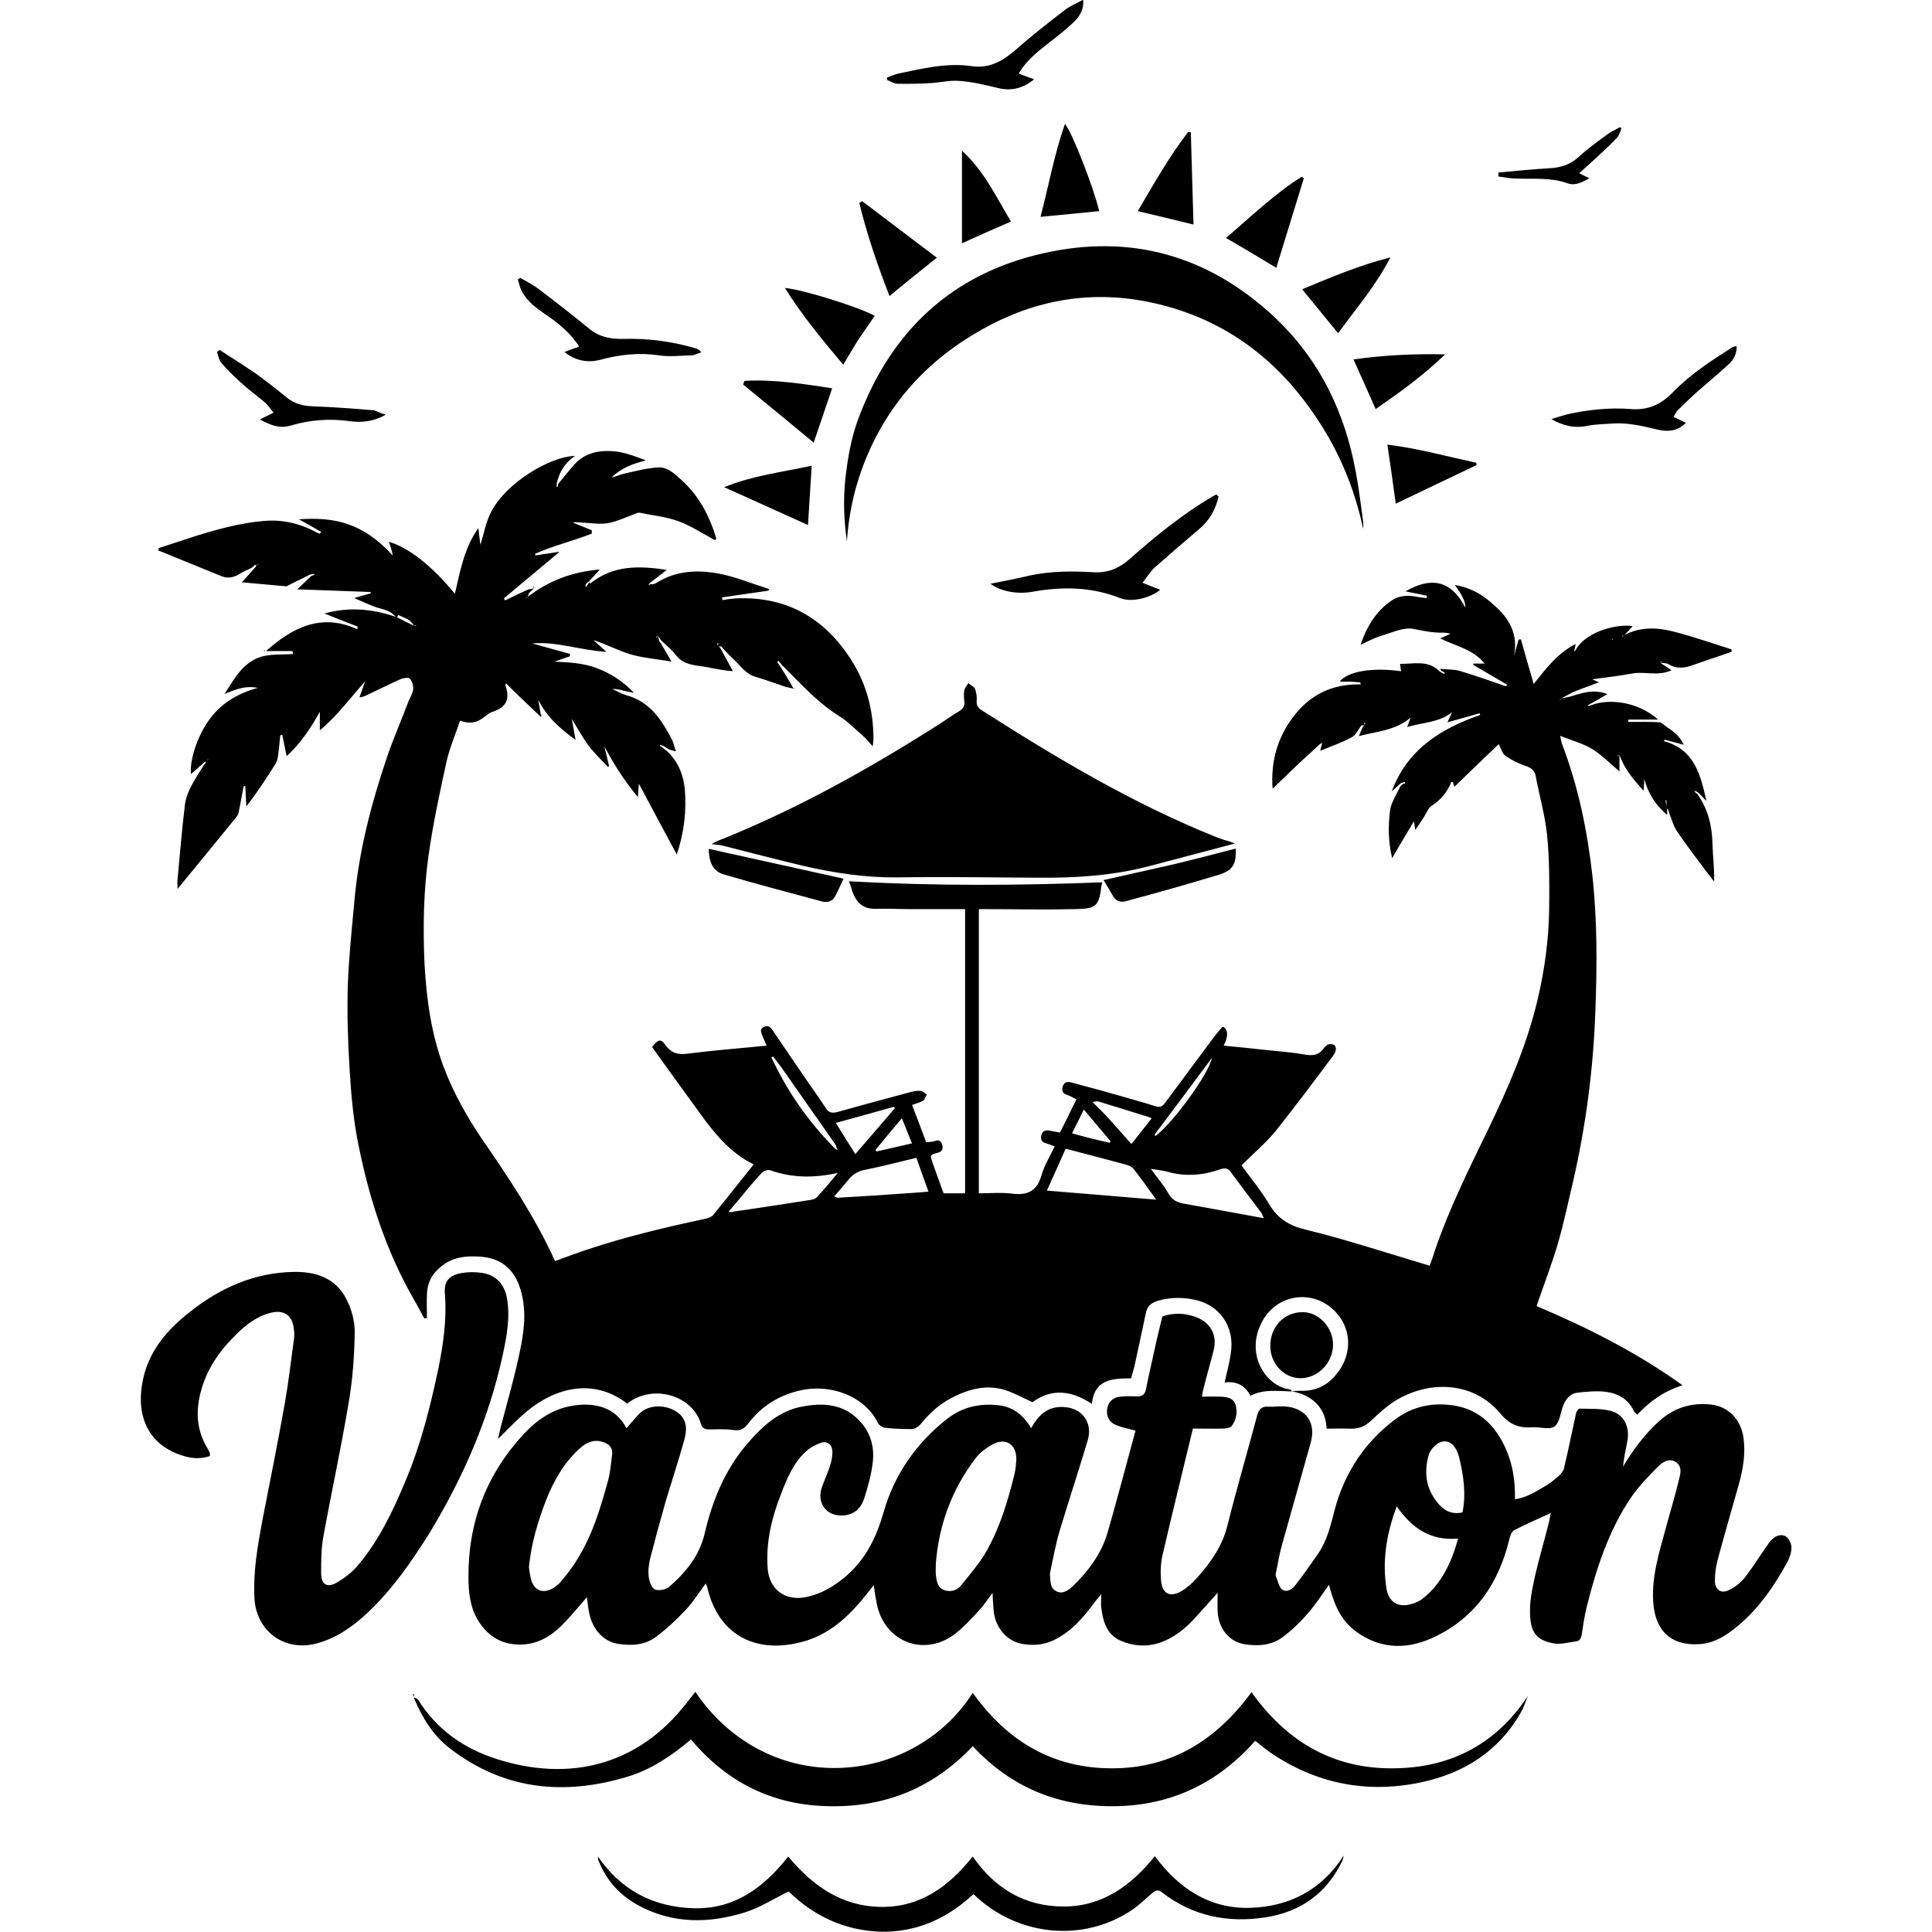 <svg viewBox="0 0 360 360" version="1.1" xmlns="http://www.w3.org/2000/svg" id="Layer_1">
  
  <path d="M310.65,150.35v1.5c-2.13-1.81-3.56-4-4.25-6.69-.06.63-.06,1.25-.13,2.19-1.94-2.13-3.63-4.13-4.5-6.69-.13.06-.25.06-.38.13,0,.06.06.06.06.13.13-.13.19-.19.31-.31v3.13c-1.69-1.44-3.25-3-5-4.13-1.75-1.06-3.81-1.63-6.06-2.5.19.69.19,1.13.38,1.56,3,7.88,4.69,16.06,5.63,24.44.94,8.44.88,16.94.56,25.38-.38,10.63-1.75,21.19-4.13,31.57-.94,3.94-1.75,7.88-2.88,11.75-1.13,3.88-2.63,7.63-3.94,11.56,9.44,4,18.57,8.56,27.19,14.75-3.5,1.13-6.13,3-8.44,5.5-.25-.31-.5-.44-.63-.69-1-2.19-2.88-3.25-5.06-3.56-1.75-.25-3.63-.06-5.44.13-1.44.19-2.25,1.25-2.75,2.63-.44,1.31-.63,3.06-1.56,3.69s-2.69.06-4.06.13c-2.44.19-4.25-.44-6-2.56-4.88-5.88-13.13-6.38-19.69-2.31-1.56,1-3,2.31-4.38,3.63-1.06,1-2.25,1.56-3.75,1.5s-3,0-4.56,0c-.13-2.94-1.5-4.94-4-6.19-.75-.38-1.63-.56-2.44-.81.5,0,1-.06,1.5-.06,2.81.13,5.06-.94,6.81-3.13,3.38-4.19,2.69-9.69-1.56-12.75-4.31-3.13-11.13-1.63-13.13,4.94-1.63,5.38,2.06,10.25,6,10.69.13,0,.25.25.38.38-2.63-.06-5.25-.5-7.75.81-1-1.94-2.56-2.75-4.81-2.5.38-1.81.88-3.5,1.13-5.25.88-5.25-2.19-9.19-6.63-10.13-2.25-.5-4.5-.5-6.81.13-1.31.38-2.13,1-2.38,2.38-.63,3.06-1.31,6.06-1.94,9.06-.19,1-.5,1.94-.81,3.06-3.44,0-6.81.13-7.31,4.75-3.69-2.44-7.38-3-11.06-.31-1.75-.81-3.44-1.75-5.25-2.31-3.13-.94-6.19-.25-9.06,1.13-2.63,1.19-4.75,3.06-6.56,5.31-.38.44-1.06.88-1.63.88-1.69,0-3.38-.06-5-.25-.44-.06-1.06-.44-1.25-.81-2.44-5.06-8.88-7.56-14.88-6.06-3.81.94-6.94,2.94-9.31,6.06-.69.88-1.38,1.44-2.63,1.25-1.56-.25-3.13-.13-4.69-.13-.75,0-1.25-.19-1.5-1-1.63-5.5-9.13-7.5-13.75-3.81-6.25-4.81-13.31-3-18.63,1.38-1.88,1.56-3.63,3.44-5.44,5.19.13-.63.31-1.25.44-1.94,1.31-5.06,2.81-10.13,3.81-15.25.75-3.75,1.06-7.63-.31-11.38-1.25-3.38-3.69-5.13-7.25-5.38-2.75-.19-5.25.06-7.5,2-1.63,1.38-2.38,3-2.44,5.06-.06,1.44,0,2.94,0,4.38-.19,0-.31.06-.5.06-.69-1.25-1.31-2.5-2.06-3.75-5.31-9.31-8.44-19.38-10.44-29.82-.81-4.44-1.19-8.94-1.44-13.44-.31-4.94-.44-9.94-.31-14.88.19-5.31.75-10.63,1.25-16,.81-9.19,3.13-18,6.06-26.69,1.19-3.5,2.69-6.88,4-10.38.31-.75.81-1.5.88-2.31.06-.63-.19-1.44-.63-1.94-.19-.25-1.13-.13-1.63.06-2.25,1-4.5,2.13-6.75,3.19-.25.13-.5.13-1,.25.38-1.13.75-2.06,1.06-3-2.75,3.06-5.13,6.38-8.44,9.13v-3.44c-1.81,3.19-3.63,5.94-6.19,8.25-.31-1.44-.56-2.69-.81-3.94-.13,0-.25,0-.38.06-.13,1.19-.19,2.38-.38,3.56-.06.63-.19,1.25-.5,1.75-1.69,2.69-3.44,5.38-5.44,7.94-.06-1.25-.13-2.56-.19-3.81-.13,0-.19,0-.31.06-.31,1.63-.63,3.31-.94,4.94-.06.25-.19.5-.38.75-3.56,4.38-7.19,8.81-11,13.44,0-.75-.06-1.25,0-1.75.44-4.63.81-9.31,1.38-13.94.38-2.81,2.13-5.06,3.56-7.44.13-.06.19-.13.25-.25.06-.19.06-.38.13-.63.13,0,.25,0,.38-.06v-.13c-.06.06-.19.13-.25.25-.13.13-.25.19-.38.31-.13.13-.25.19-.38.31-.75.63-1.44,1.31-2.19,1.94-.25-2.75,1.25-7.19,3.44-10.19,2.25-3.06,5.31-4.88,9-5.88-2.25-.5-4.19.31-6.19,1.13,1.5-2.25,2.69-4.63,5.06-6.13,2.31-1.5,5.06-1.13,7.69-1.31,0-.19-.06-.38-.06-.56h-4.94c4.94-4.38,10.25-7.13,17-4.06,0-.19.06-.31.06-.5-2.06-.81-4.06-1.56-6.19-2.44,4.5-1.25,8.88-.88,13.31.63-.94-1.13-2.25-1.38-3.56-1.75-1.31-.44-2.56-1.06-4.19-1.75,1.25-.38,2.13-.63,3.06-.88v-.25c-4.5-.19-8.94-.31-13.69-.5,1-.94,1.81-1.69,2.63-2.5.19-.06.38-.13.56-.19,0-.06,0-.13-.06-.19-.25.06-.5.06-.75.13-1.31.69-2.69,1.31-4,2-.13.06-.31.19-.44.19-2.75-.25-5.5-.5-8.25-.75.81-.88,1.44-1.63,2.13-2.38.13-.19.31-.31.44-.5.06-.13.13-.31.19-.44h.31v-.13c-.06.06-.19.06-.25.13-.13.06-.31.13-.44.13-.19.19-.38.31-.56.5-.81.38-1.63.75-2.38,1.19-1,.63-2.06.81-3.19.38-3.94-1.63-7.88-3.19-11.81-4.81,0-.13,0-.31.06-.44,2.38-.75,4.69-1.56,7.06-2.31,4.06-1.25,8.19-2.38,12.5-2.75,3.44-.31,6.63.44,9.63,2,.25.13.5.25.75.38,0,0,.06-.06.38-.31-1.5-.88-2.81-1.63-4.19-2.38,6.56-.44,11.81.56,17.5,6.75-.19-1-.44-1.75-.75-2.56,3.69,1.06,8.13,4.56,12.31,9.69,1-4.31,1.75-8.56,4.38-12.25.13,1.25.25,2.25.38,3.13.63-2,1-4.31,2.06-6.25,2.81-5.38,11-10.25,15.56-10.31-1.94,1.31-2.88,3-3.38,5,0,.25-.06.5-.06.75h.19c.06-.19.06-.38.13-.56.88-1.06,1.75-2.13,2.63-3.19,2.19-2.69,5.13-3.19,8.31-2.81,1.81.25,3.56.94,5.38,1.63-2.44.63-4.63,1.44-6.38,3.19l.06.06v-.06c.88-.25,1.81-.63,2.69-.81,1.94-.44,3.88-.94,5.88-1.06,1.81-.13,3.19,1.25,4.44,2.38,3.25,2.94,5.19,6.69,6.44,10.88-.13.06-.19.13-.31.25-2.25-1.19-4.38-2.63-6.75-3.5-2.25-.81-4.75-1.06-7.13-1.56-.31-.06-.69.06-.94.19-1.69.63-3.38,1.44-5.13,1.75-1.56.25-3.25-.06-4.94-.13-.5,0-1-.13-1.56,0,1.19.5,2.38.94,3.56,1.44v.63c-3.5,1.38-7.19,2.25-10.56,3.75,0,.13.06.25.06.31,1.38-.19,2.75-.44,4.5-.69-3.63,3.06-7,5.88-10.38,8.69.06.13.13.25.25.38,1.38-.69,2.69-1.31,4.06-1.94.38-.19.88-.19,1.31-.31h0c-.31.31-.63.56-.94.88-.06.25-.19.5-.25.75h-.25c0,.06.06.13.06.19.06-.06.13-.19.19-.25.19-.13.38-.25.56-.38,3.81-2.81,8.13-4.31,12.88-4.69-.75.81-1.38,1.5-2,2.19.06.13.13.31.19.44,4.38-3.56,9.38-3.31,14.31-2.56-1,.75-2.13,1.63-3.25,2.5-.06.13-.13.25-.19.38.13-.06.19-.13.31-.19.38-.06.75,0,1.06-.19,3.75-2.44,7.94-2.56,12.06-1.75,3.06.63,6.06,1.88,9.06,2.81-.06.13-.06.19-.13.31-2.88.44-5.75.81-8.63,1.25,0,.19.06.31.06.5.81-.13,1.63-.25,2.44-.31,9.63-.44,16.81,3.75,21.82,11.88,2.69,4.38,3.88,9.19,3.88,14.25,0,.38-.06.75-.13,1.44-.75-.81-1.25-1.5-1.94-2.06-1.38-1.19-2.69-2.56-4.19-3.5-4.13-2.56-7.31-6.13-10.69-9.5-.25-.31-.5-.56-.75-.88-.06.06-.13.13-.25.19.25.31.44.69.69,1,.81,1.31,1.63,2.63,2.38,4h.06c-.5-.13-1-.19-1.44-.31-1.88-.63-3.75-1.31-5.63-1.88-1.94-.5-2.88-2.13-4.19-3.31-.81-.75-1.56-1.56-2.31-2.38-.19,0-.44,0-.63.06.06-.19.06-.38.13-.63h-.25c.06.19.13.38.19.56.13.06.25.13.38.25.75,1.38,1.5,2.75,2.38,4.38-.81-.06-1.44-.13-2.13-.25-1.56-.25-3.13-.63-4.75-.81-1.5-.25-2.81-.69-3.81-2-.69-1-1.69-1.69-2.56-2.56l-.19-.19c-.19-.25-.31-.5-.5-.75-.13.06-.25.13-.38.19l.13.13c.06-.13.19-.19.25-.31.06.31.13.63.19.94.13.13.19.25.31.38.69,1.13,1.31,2.31,2,3.44-2.44-.44-5.06-.63-7.5-1.31-2.38-.69-4.63-1.94-7.06-2.69.75.69,1.5,1.31,2.44,2.19-4.94-.31-9.5-2-13.81-1.56,2.06.56,4.56,1.25,7,1.94v.44c-.94.31-1.94.69-2.88,1,2.75.13,5.38.25,8,1.25,2.56,1,4.81,2.44,6.81,4.56-.63-.13-1.25-.25-1.88-.38-.69-.19-1.38-.38-2.13-.31.88.38,1.69.88,2.56,1.13,4.44,1.19,6.63,4.63,8.56,8.31.31.69.44,1.44.69,2.19h.06c-.44-.13-.88-.25-1.31-.38-.31-.19-.69-.44-1-.63-.19-.06-.44-.19-.63-.25,0,.06-.06.13-.06.19.19.13.31.25.5.38.31.25.63.44.88.69,2.06,1.94,3,4.44,3.25,7.13.31,4-.13,7.94-1.5,12.06-2.38-4.44-4.69-8.69-7.06-13.19-.06.75-.13,1.44-.19,2.5-2.56-3.13-4.56-6.19-6.25-9.5.31,1.25.56,2.44.88,3.69l-.19.19c-1.25-1.31-2.56-2.56-3.69-4.06-1.06-1.44-1.94-3.06-3.06-4.88.25,1.5.5,2.69.69,3.88-2.81-2-5.38-4.31-6.94-7.44.19,1.13.38,2.19.56,3.31v-.06c-1.25-1.19-2.56-2.44-3.81-3.63-.94-.88-1.81-1.75-2.75-2.69-.06.13-.13.25-.13.31.81,2.44.44,4.13-2.63,5.06-.5.19-.94.63-1.38.94-1.25,1-2.63,1.31-4.44.63-.88,2.63-2,5.19-2.56,7.81-1.25,5.75-2.5,11.5-3.31,17.32-.94,6.69-1.06,13.44-.75,20.19.38,6.63,1.25,13.13,3.63,19.38,1.75,4.63,4.19,8.94,6.94,13.06,5.06,7.31,10,14.69,13.75,22.94,2.06-.75,4.06-1.5,6.13-2.19,7.19-2.38,14.5-4.13,21.88-5.69.5-.13,1.13-.31,1.44-.69,2.56-3.13,5-6.25,7.56-9.44-4.44-2.19-7.38-5.88-10.13-9.69-2.94-4.06-5.94-8.19-8.81-12.19,1.13-1.44,1.63-1.56,2.44-.44,1.06,1.5,2.25,1.94,4.13,1.69,4.88-.63,9.75-1,14.81-1.5-.31-.63-.56-1.25-.81-1.81-.25-.63-.56-1.31.31-1.69.75-.38,1.25.06,1.63.69,2.19,3.25,4.44,6.5,6.69,9.81,1.06,1.5,2.13,3,3.13,4.56.56.94,1.19,1.06,2.19.81,4.44-1.25,8.88-2.44,13.31-3.63.69-.19,1.44-.38,2.13-.31.44,0,.88.44,1.25.69-.25.38-.38.94-.69,1.13-.63.38-1.31.5-2.06.81.88,2.31,1.75,4.56,2.63,6.94.63-.06,1.19-.06,1.69-.25.88-.31,1.13.19,1.31.81.19.69-.06,1.19-.81,1.38-1.56.44-1.5.44-1,1.88.69,1.88,1.31,3.75,2.06,5.69h4v-52.95h-10c-2.25,0-4.44-.13-6.69-.06-2.38.06-3.56-1.19-4.31-3.19-.19-.63-.38-1.25-.63-1.94,15.75.88,31.44.81,47.19.19-.06.38-.13.56-.19.81-.44,3.88-1.13,4.13-5.19,4.19-5.38.13-10.69,0-16.06,0h-1.56v52.95c2.13,0,4.19-.19,6.19.06,2.94.38,4.63-.5,5.5-3.44.5-1.81,1.56-3.5,2.44-5.38-.63-.19-1.13-.44-1.63-.56-.75-.19-1-.69-.88-1.38.13-.75.63-1.13,1.44-1,.69.13,1.31.25,2.06.38,1-2,2-4,3.06-6.19-.63-.31-1.13-.63-1.69-.81-.81-.25-1.06-.69-.88-1.5.25-.94.88-1.06,1.69-.81,3.06.81,6.13,1.63,9.13,2.5,2.13.63,4.25,1.19,6.38,1.88.81.25,1.31.19,1.81-.5,3-4.06,6.06-8.13,9.06-12.19.56-.75,1.19-1.44,1.75-2.13q1.56.81.19,3.56c2.63.25,5.25.5,7.88.81,2.5.25,5,.44,7.44.88,1.31.19,2.31.06,3.13-.94.25-.38.56-.75.94-.94.31-.13.88-.13,1.19.06.25.13.38.63.31.94-.06.38-.25.75-.5,1.06-3.5,4.69-7,9.38-10.63,13.94-1.88,2.31-4.19,4.25-6.44,6.5,1.63,2.25,3.56,4.56,5.13,7.19,1.63,2.75,3.75,4.06,6.94,4.81,7.69,1.88,15.19,4.38,23,6.69.25-.69.63-1.69.94-2.75,2.63-7.75,6.31-15.13,9.88-22.5,3.81-7.88,7.31-15.88,9.31-24.44,1.31-5.56,2.06-11.13,2.13-16.81.06-4.56.06-9.19-.38-13.69-.38-3.75-1.44-7.38-2.13-11.06-.19-.94-.69-1.44-1.69-1.81-1.38-.44-2.75-1.13-3.94-1.94-.56-.38-.81-1.31-1.25-2.19-2.63,2.5-5.44,5.19-8.25,7.94-.13-.31-.19-.56-.31-.88-.13,0-.25,0-.31.06-.75,1.88-1.94,3.25-3.63,4.38-.69.44-1,1.44-1.5,2.19-.44.69-.94,1.38-1.56,2.31-.13-.69-.13-1.06-.25-1.63-1.38,2.31-2.69,4.5-4.06,6.88-.75-3.13-.75-6.06-.38-8.94.25-1.56,1.25-3,1.94-4.5.13-.13.25-.19.31-.31.19-.06.38-.13.56-.19,0-.06-.06-.13-.06-.25-.25.06-.44.13-.69.19-.13.06-.25.19-.31.25-.5.44-.94.88-1.44,1.31,2.88-7.81,9.13-11.69,16.5-14.25-.06-.13-.13-.25-.13-.31-2,.56-3.94,1.13-6,1.69.31-.63.56-1.25.88-1.88-2.44,1.94-5.44,1.88-8.38,2.75.25-.69.44-1.13.63-1.75-2.75,2.38-6.19,2.56-9.63,3.44.31-.75.56-1.25.75-1.75.13-.13.25-.19.31-.31s.13-.25.19-.38h-.25c0,.13.06.25.06.44h-.56c-.63.75-1.06,1.88-1.88,2.25-1.81,1-3.75,1.63-5.81,2.5.13-.56.19-.88.25-1.13.06-.13.13-.25.13-.31-.13.06-.25.06-.38.13-1.31,1.19-2.56,2.38-3.88,3.56-1.63,1.56-3.25,3.13-5,4.81-.38-5,.88-9.5,3.88-13.44,3.13-4.13,7.31-6.13,12.56-6-.06-.13-.06-.25-.13-.38-.63-.06-1.19-.06-1.81-.13h-2c1.5-1.94,6.13-2.69,11.44-1.94-.06-.38-.13-.75-.19-1.38,2.5.06,5.06-.75,7.19,1.25.13.06.19.19.31.25.25.13.44.25.69.38.06-.06.06-.19.13-.25-.19-.13-.44-.25-.63-.31-.06-.13-.19-.25-.25-.38,1.25.13,2.5.06,3.69.38,2.94.88,5.75,1.88,8.63,2.88.06-.13.13-.19.19-.31-2.13-1.25-4.25-2.5-6.31-3.69v-.25h2.13c-2.19-2.69-5.38-3.25-8.31-4.69.69-.31,1.25-.56,2-.88-.56-.06-.94-.19-1.31-.19-1.94.06-3.75-.31-5.63-.69-1.75-.38-3.88.63-5.75,1.19-1.38.38-2.63,1.06-4.13,1.75,1.19-3.5,2.94-6.31,5.81-8.25,1.38-.94,3-1,4.69-.69.56.13,1.19.19,1.81.25,0-.13.06-.31.06-.44-1.38-.31-2.81-.56-4-.81,4.56-2.63,8.38-2.31,11.13,3q.19-1.31-1.94-4.19c3.5.56,6,2.38,8.31,4.69,2.38,2.44,3.44,5.25,2.69,8.63.31-1.06.56-2.06.88-3.13.13,0,.31-.06.44-.06.75,2.75,1.56,5.44,2.38,8.31,2.25-2.81,4.38-5.69,7.81-7.44-.06.44-.13.69-.19.94,0,.13-.06.31-.06.44.06-.06.19-.13.25-.25,2.13-3.81,8.44-4.94,10.63-4.44-.5.56-1.06,1.13-1.63,1.75-.13,0-.19,0-.31.06,0,.06.06.13.06.13.06-.06.19-.13.25-.25,3-1.63,6.19-1.5,9.31-.69,3.63.94,7.19,2.19,10.75,3.31v.44c-1.56.56-3.19,1.13-4.75,1.63-.88.31-1.81.63-2.69.94-1.5.5-2.88.63-4.31-.25-.38-.25-1-.19-1.5-.25.06-.06.19-.19.25-.25-.06,0-.06-.06-.13-.06-.06.13-.06.25-.13.31.63.44,1.25.81,2.06,1.38-2.56,1.19-5.06.13-7.44.63-2.38.44-4.81.69-7.31,1.06.31.13.56.25,1.25.56-1.69.63-3.13,1.13-4.5,1.69-.88.38-1.69.88-2.56,1.31-.06.06-.19.19-.25.25.06,0,.13.06.13.06,0-.13.06-.19.06-.31.56-.13,1.06-.19,1.63-.31,2.25-.69,4.5-1.5,7.06-.5-1.06.63-2.06,1.19-3.06,1.75-.19.13-.38.19-.56.31.06.06.06.13.13.19.19-.06.44-.19.63-.25,3.31-1.19,8.63-.56,12.31,2.75h-5.56v.44c1.94,0,3.88-.06,5.75.06.5,0,1,.63,1.5.94,1.25.81,2.44,1.75,3.06,3.25-1.19-.31-2.31-.63-3.5-.94-.06.06-.13.19-.25.25,5.69,1.5,6.88,6.13,8,11.19-.63-.69-1.06-1.13-1.5-1.56-.13-.06-.25-.13-.38-.25-.13-.06-.31-.06-.44-.13.06.13.19.19.25.31.13.13.25.19.38.31,1.94,2.75,2.75,5.88,2.81,9.25.06,2.31.38,4.63.31,7.06-.56-.75-1.13-1.44-1.69-2.19-1.75-2.38-3.56-4.69-5.19-7.13-.69-1-1-2.19-1.44-3.31-.19-.75-.37-.94-.5-1.19-.06-.38-.06-.88-.06-1.31h-.19c.06.44.19.88.25,1.31ZM300.46,119.29c-.06-.06-.19-.06-.25-.13h.13c.06.06.06.13.13.13v-.25h-.13c.06.06.06.19.13.25ZM109.37,109.1c.13-.19.31-.38.44-.56l-.19-.19c-.19.19-.31.38-.5.56v.5c.13-.13.19-.19.25-.31ZM77.11,116.6c.13,0,.31,0,.44.06q0-.06-.06-.13c-.13,0-.25.06-.38.06-.63-1.25-1.81-1.44-2.88-2-.06.13-.19.25-.25.44,1.06.5,2.06,1.06,3.13,1.56ZM155.75,214.18c.13,0,.31,0,.44.06l-.25-.25c-.13-.31-.19-.63-.38-.88-3.31-4.75-6.63-9.44-9.94-14.19-.5-.69-1.06-1.38-1.56-2.06-.13.06-.19.13-.31.19,3,6.44,7,12.13,12,17.13ZM203.57,205.36c.06-.06.13-.19.25-.25h-.06c-.06.06-.13.19-.19.25.88.88,1.75,1.69,2.56,2.56,1.56,1.69,3.06,3.44,4.69,5.25,1.31-1.69,2.56-3.19,3.75-4.75-.19-.13-.31-.25-.44-.25-3.13-1-6.31-1.94-9.5-2.94-.31-.06-.69.06-1.06.13ZM155.44,222.93c.25.06.5.25.69.25,4.56-.25,9.13-.56,13.63-.88,1.06-.06,2.13-.19,3.25-.25-.81-2.25-1.56-4.31-2.25-6.31-3.44.81-6.5,1.63-9.63,2.25-1.31.25-2.31.88-3.13,1.94-.81,1-1.69,2-2.56,3l.13.13.13.13-.25-.25ZM235.14,226.93h.38c-.06-.06-.13-.19-.19-.25-.06-.19-.13-.44-.25-.63-1.88-2.5-3.75-4.94-5.63-7.5-.56-.81-1-1-2-.69-3.19,1.13-6.5,1.44-9.81.5-.94-.25-2-.38-3.19-.56,1.19,1.69,2.38,3,3.25,4.56.69,1.25,1.69,1.75,3,1.94,4.88.88,9.69,1.75,14.44,2.63ZM215.45,223.55c-1.44-2-2.75-3.88-4.19-5.69-.31-.44-1-.75-1.56-.88-3.69-1-7.31-1.94-11.13-2.94-1.13,2.56-2.31,5.19-3.5,7.81,6.81.56,13.5,1.13,20.38,1.69ZM156.12,218.55c-4.5,1-8.56.94-12.63-.5-.44-.13-1.19.13-1.56.5-1.56,1.69-3,3.44-4.44,5.19-.56.69-1.19,1.38-1.75,2.06.5.13.81,0,1.13-.06,4.69-.69,9.31-1.38,14-2.13.44-.06,1.06-.19,1.31-.5,1.31-1.38,2.5-2.81,3.94-4.56ZM166.75,206.49c-.06-.06-.13-.19-.19-.25-3.5,1-7.06,1.94-10.81,3,1.25,2,2.38,3.88,3.63,5.81,2.56-2.94,4.94-5.75,7.38-8.56ZM206.76,212.93c.06-.06.13-.13.19-.25-1.63-1.94-3.25-3.88-5-5.94-.75,1.56-1.44,2.94-2.19,4.44,2.44.69,4.69,1.25,7,1.75ZM168.06,208.36c-1.75,2.06-3.38,4-4.94,5.94l.25.25c2.13-.5,4.25-.94,6.56-1.5-.63-1.56-1.19-2.94-1.88-4.69ZM215.13,211.43c.06.06.13.19.19.25,3.19-2.38,9.94-11.56,10.5-14.56-3.5,4.75-7.13,9.56-10.69,14.31Z"></path>
  <path d="M192.13,266.12c1.44-2.56,3.19-4.13,6.13-3.94,3.38.19,5.38,2.88,4.44,6.13-1.69,5.69-3.56,11.31-5.25,16.94-.75,2.5-1.19,5.06-1.75,7.63-.06.19-.06.31-.06.5.13,1.13-.06,2.5,1.19,3.13s2.31-.25,3.13-1c2.88-2.81,5.31-6.06,6.44-10,1.81-6.31,3.5-12.69,5.19-18.94-1.25-.31-2.44-.56-3.56-1-1.31-.5-1.88-1.63-1.75-2.88.19-1.44,1.06-2.31,2.5-2.44,1-.13,2-.06,3-.06,1,.06,1.56-.31,1.75-1.31.63-3.13,1.38-6.31,2.06-9.44.31-1.38.69-2.81,1-4.13,2.13-.75,4.19-.63,6.13.06,2.81,1,4.13,3.31,3.44,6.19-.63,2.5-1.38,5-2,7.56-.06.31-.13.63-.19,1.13,1.25,0,2.44-.06,3.56,0,1.13.06,2.31.25,2.69,1.5.44,1.38.13,2.81-.69,3.94-.25.38-1.06.5-1.69.5-1.75.06-3.56,0-5.56,0-1.88,7.81-3.81,15.63-5.63,23.44-.38,1.56-.44,3.25-.31,4.81.19,2.56,1.69,3.31,3.88,2,1.13-.69,2.13-1.63,3-2.63,2.5-2.81,4.56-5.81,5.5-9.56,1.69-6.81,3.69-13.56,5.5-20.38.31-1.19.81-1.88,2.19-1.75,1,.06,2-.13,3-.06,3.94.31,5.88,3,4.81,6.81-1.75,6.31-3.56,12.56-5.31,18.88-.5,1.69-.75,3.44-1.13,5.19-.06.19-.13.5-.06.69.38.88.56,2.06,1.19,2.56.94.63,2-.13,2.56-.94,1.44-1.88,2.81-3.81,4.19-5.81,1.69-2.5,2.31-5.31,3.06-8.19,1.81-6.75,5.5-12.38,11.06-16.63,3.44-2.63,7.38-3.44,11.69-2.63,4.56.94,7.31,3.94,9.13,8,1.31,2.94,1.75,6.06,1.69,9.38,2.13-.31,3.81-1.38,5.5-2.38.94-.5,1.75-1.19,2.56-1.88.44-.38.94-.94,1.06-1.44.81-3.38,1.5-6.81,2.25-10.25.06-.38.44-.94.63-.94,2,.06,4.06-.06,5.94.44,2.44.69,3.5,3.06,3,5.63-.31,1.56-.63,3.13-.81,4.75,1.88-3.13,4-6,6.69-8.44,2.81-2.56,6.06-3.56,9.81-3.13,3.13.38,5.44,2.75,5.94,6.06.44,3.06-.06,6-.88,8.88-1.31,4.69-2.69,9.38-3.94,14.06-.31,1.25-.5,2.5-.5,3.81,0,1.69,1.19,2.5,2.63,1.75,1.13-.56,2.19-1.38,2.94-2.31,1.5-1.94,2.75-4,4.19-6,.31-.5.69-1,1.19-1.38.75-.63,1.75-.75,2.44-.19.5.44.88,1.31.88,1.94,0,.88-.31,1.88-.75,2.69-2.63,4.81-5.75,9.31-10.19,12.69-1.81,1.38-3.81,2.5-6.19,2.63-5.38.38-8.31-2.63-8.63-7.88-.31-4.88,1.19-9.44,2.44-14.06.75-2.81,1.63-5.63,2.31-8.5.31-1.19.75-2.69-.56-3.5-1.25-.81-2.5.06-3.31.88-1.75,1.75-3.5,3.56-4.94,5.63-4.25,6.25-6.56,13.38-8.38,20.69-.38,1.63-.63,3.25-.88,4.94-.13.81-.44,1.25-1.19,1.31-1.44.19-2.94.63-4.25.31-3-.63-4.31-1.94-4.19-6.5.06-2.06.5-4.06.94-6.06.75-3.25,1.69-6.44,2.5-9.63.19-.69.25-1.38.44-2.06-2.31,1.06-4.63,2.06-6.81,3.19-.5.25-.81,1.13-.94,1.75-1.94,8-6.13,14.31-13.63,18-5,2.5-10.19,2.63-14.94-.88-2.5-1.81-3.81-4.44-4.63-7.31-.13-.44-.25-.81-.38-1.38-1.38,1.88-2.5,3.69-3.94,5.31-1.31,1.56-2.81,3-4.44,4.25-2.19,1.75-4.81,1.94-7.44,1.5-2.88-.5-4.81-3-4.94-6.13-.06-1.06,0-2.06,0-3.44-1.63,1.81-3.06,3.44-4.5,5-1.69,1.81-3.63,3.31-5.94,4.19-2.56.94-5.13.81-7.63-.25-2.69-1.19-3.31-3.69-3.63-6.31-.06-.63,0-1.31,0-2.38-.56.75-1,1.19-1.31,1.63-2.06,2.81-4.31,5.38-7.5,6.94-1.94.94-4,1.06-6,.69-2.94-.56-5.06-3.25-5.25-6.44-.06-.88-.13-1.75-.19-3.06-.94,1.25-1.56,2.25-2.38,3.13-1.5,1.63-3,3.31-4.75,4.63-5.75,4.25-13.06,1.31-14.44-5.75-.19-1-.38-2.06-.56-3.44-.56.69-.88,1.13-1.25,1.56-3.31,4.25-7.19,7.88-12.56,9.13-8.38,2.06-15.25-1.5-17.25-10.44-.06-.13-.13-.31-.25-.56-1.25,1.69-2.31,3.38-3.63,4.81-1.75,1.88-3.63,3.63-5.63,5.13-2.06,1.56-4.56,1.69-7.06,1.31-2.81-.44-4.88-2.81-5.44-6-.19-.94-.25-1.88-.38-2.69-1.56,1.81-3.13,3.69-4.81,5.38-2.13,2.06-4.56,3.44-7.69,3.44-3.38,0-5.81-1.5-7.63-4.25-1.63-2.56-1.94-5.38-1.94-8.31-.06-10.31,3.38-19.25,10.44-26.82,2.38-2.5,5.19-4.44,8.63-5.06,4.25-.81,8.31.13,10.38,4.13.75-.88,1.44-1.69,2.19-2.5,1.88-2.13,5.44-1.94,7.5-.31,1.69,1.38,1.56,3.25,1.06,5.06-1.06,3.75-2.25,7.44-3.38,11.13-1.06,3.69-2.06,7.38-3,11.06-.25,1.13-.38,2.31-.19,3.5.13.81.56,1.94,1.19,2.13.69.25,1.94,0,2.56-.5,3.13-2.69,5.69-5.88,6.63-9.94,1.44-6.19,3.81-11.94,8-16.81,2.81-3.25,5.94-6.13,10.31-6.88,3.75-.69,7.44-.5,10.38,2.5,2.19,2.19,3,5,2.63,7.94-.25,2.25-.88,4.44-1.56,6.63-.63,1.94-1.94,3.19-4.13,3.25-2.81.13-4.69-2.19-3.88-4.94.44-1.44,1.13-2.75,1.56-4.19.31-.88.5-1.81.5-2.75,0-1.25-.88-2.06-2.06-1.69-1.13.38-2.25,1-3.06,1.81-2.19,2.06-3.31,4.81-4.38,7.56-1.81,4.56-2.94,9.19-2.56,14.13.31,3.81,3.19,6,6.94,5.31,3.06-.56,5.56-2.13,7.88-4.13,3.5-3.13,5.44-7.06,6.75-11.63,2-7.06,6.06-12.94,11.88-17.5,2.88-2.25,6.19-2.94,9.75-2.5,2.44.31,4.44,1.75,5.88,4.25ZM98.55,292c.13.69.19,1.63.44,2.44.63,2,2.25,2.56,4.06,1.5.5-.31,1-.69,1.44-1.19,1-1.25,2.06-2.5,2.88-3.88,3-4.69,4.56-9.94,6-15.25.38-1.5.5-3.06.69-4.63.13-1.19-.44-1.81-1.56-2.25-1.75-.63-3.19,0-4.44,1.13-2.94,2.63-4.81,5.94-6.25,9.5-1.56,4.06-2.81,8.13-3.25,12.63ZM174.38,291.44c0,.69-.06,1.31,0,2,.13,1.13.31,2.31,1.44,2.81,1.25.5,2.5.13,3.31-.88,1.69-2.13,3.5-4.19,4.81-6.56,2.44-4.38,3.88-9.19,5.06-14,.25-.94.31-1.88.38-2.81.06-2.94-2.06-4.25-4.63-2.75-1.06.63-2.19,1.44-2.94,2.44-4.44,5.81-6.88,12.44-7.44,19.75ZM260.26,280.69c-1.94,5.19-2.75,10.25-1.88,15.5.44,2.31,2.13,3.38,4.44,2.75.75-.19,1.5-.5,2.13-.94,3.69-2.88,5.5-6.81,6.75-11.31-5.13.44-8.56-1.88-11.44-6ZM272.52,281.81c.69-3.5.19-6.88-.63-10.25-.13-.56-.38-1.19-.69-1.69-.75-1.25-2.06-1.69-3.31-.88-.75.5-1.44,1.31-1.69,2.19-.88,3.13-.5,6.13,1.56,8.69,1.06,1.44,2.63,2.44,4.75,1.94Z"></path>
  <path d="M39.11,271.31c-1.44.5-2.94.5-4.38.13-6.94-1.81-9.31-7.31-8.25-13.5.94-5.88,4.5-10.06,9-13.56,5.63-4.44,11.94-7.25,19.25-7.38,4.13-.06,7.81,1.13,9.81,5.06.94,1.81,1.56,4.06,1.56,6.06-.06,4.44-.38,8.94-1.13,13.25-1.38,8.31-3.19,16.56-4.69,24.82-.44,2.25-.44,4.63-.44,7,0,2.06,1.13,2.75,2.94,1.69,1.38-.81,2.69-1.81,3.75-3,4.06-4.75,6.69-10.31,9.06-16,2.81-6.69,4.56-13.63,6.06-20.69.94-4.63,1.63-9.31,1.25-14.06-.19-2.44.75-3.5,3.25-3.94,1.19-.19,2.44-.19,3.69,0,2.56.38,4.19,2.13,4.63,4.75.63,3.63-.06,7.13-.81,10.63-2.56,11.75-7.31,22.63-13.5,32.88-3.44,5.5-7.06,10.75-11.81,15.19-2.75,2.56-5.81,4.69-9.5,5.63-5.94,1.5-11.13-2.38-11.44-8.5-.25-4.81.56-9.5,1.44-14.25,1.44-7.38,2.94-14.81,4.25-22.19.69-3.94,1.13-7.94,1.69-11.88.06-.5.06-1,0-1.5-.19-2.88-1.88-4.06-4.63-3.25-2.5.69-4.44,2.25-6.25,4.06-3.13,3.06-5.5,6.56-6.56,10.81-.88,3.5-.69,6.81,1.13,10,.25.38.44.75.63,1.19,0,.06,0,.25,0,.56Z"></path>
  <path d="M230.13,157.17c-5.5,1.44-10.69,2.81-15.88,4.19-6.81,1.81-13.81,2.25-20.88,2.19-8.69-.06-17.38-.19-26.13-.06-5.94.06-11.75-.81-17.5-2.13-5-1.19-10-2.5-14.94-3.75-.63-.19-1.31-.19-2.19-.31.44-.25.69-.44,1-.56,14.81-5.88,28.63-13.63,42.01-22.19,1-.69,2-1.38,3.06-2,.75-.44,1.13-1,1-1.88-.06-.69-.13-1.38,0-2,.06-.5.5-.88.75-1.38.44.38,1.06.63,1.25,1.06.25.69.38,1.5.31,2.25-.06.81.25,1.31.94,1.75,14,8.94,28.25,17.44,43.69,23.63.5.19,1.06.38,1.56.56.63.13,1.13.31,1.94.63Z"></path>
  <path d="M77.05,316.25c.31.19.75.25.88.5,3.5,5.63,8.63,9.13,14.75,11.06,13.06,4.13,26,1.5,35.32-10.56.5-.63,1-1.31,1.56-2,13.63,20.07,40.51,17.69,51.7.19,6.38,8.94,14.81,14.06,25.94,14.06s19.5-5.31,26-14.19c6.31,8.88,14.69,14.06,25.63,14.19s19.69-4.13,25.88-13.5c-.44,1-.75,2.13-1.31,3.06-4.13,7.31-10.69,11.38-18.63,13.06-10.13,2.13-19.63.25-28.25-5.69-.88-.63-1.69-1.31-2.63-2.06-6.88,7.81-15.56,12.06-26.13,12.19-10.44.13-19.32-3.44-26.5-11.19-7.25,7.69-16.13,11.38-26.63,11.19-10.56-.13-19.13-4.38-25.88-12.44-3.63,3.06-7.44,5.63-11.81,6.94-11.81,3.56-22.94,2.5-33-5.19-3.25-2.44-5.31-5.88-6.88-9.63h0Z"></path>
  <path d="M254.01,98.53c-1.38-6.38-3.63-12.31-6.94-17.88-7.19-12.06-17.25-20.57-31.07-23.94-11.13-2.75-21.88-1.31-32,4.13-11.13,5.94-19.13,14.75-23.44,26.69-1.56,4.31-2.44,8.75-2.75,13.31-.56-3.81-.69-7.56-.31-11.44.44-3.88,1.06-7.69,2.44-11.38,6.06-16.31,17.44-27,34.44-30.82,16.25-3.69,30.75.38,43.01,11.81,8.5,7.94,13.31,17.94,15.31,29.32.56,2.94.88,5.94,1.31,8.94.06.44,0,.88,0,1.25Z"></path>
  <path d="M111.37,345.88c4.38,6.38,10.38,9.44,17.75,9.69,7.63.25,13.13-3.75,17.75-9.63,4.56,5.44,9.88,9.25,17.19,9.38,7.38.13,12.69-3.75,17.19-9.38,4.13,5.94,9.69,9.31,16.94,9.31s12.56-3.88,17-9.38c4.38,5.94,10.13,9.81,17.63,9.63,7.38-.19,13.44-3.31,17.57-9.75-.06.31-.13.63-.25.94-2.88,6.06-7.69,9.5-14.19,10.56-7.13,1.13-13.75-.19-19.5-4.69-.75-.56-1.19-.25-1.75.19-1.19,1-2.31,2.13-3.56,3-9.13,6.31-21.57,5.13-29.75-2.81-4.88,4.56-10.69,7.19-17.44,7-6.69-.25-12.44-3-17-7.5-2.81,1.38-5.31,3-8.06,3.88-6.81,2.13-13.56,2.19-20-1.31-3.38-1.88-5.88-4.56-7.31-8.19-.13-.19-.13-.5-.19-.94Z"></path>
  <path d="M227.07,92.53c-.56,2.38-1.69,4.44-3.63,6.06-2.81,2.38-5.56,4.75-8.31,7.19-.81.75-1.44,1.81-2.25,2.81,1.25.5,2.25.88,3.31,1.31-1.88,1.56-5.38,2.38-7.44,1.56-5.38-2.13-10.81-2.19-16.38-1.19-2.81.5-5.94-.06-7.81-1.5,2.5-.5,4.88-.94,7.19-1.5,4-.88,8.06-.88,12.13-.63,2.56.13,4.63-.75,6.5-2.38,4.88-4.31,9.94-8.44,15.56-11.75.25-.13.5-.25.69-.38.19.19.31.31.44.38Z"></path>
  <path d="M165.25,14.46c.69-.25,1.38-.56,2.13-.75,4.5-.94,9.06-2.06,13.69-1.38,3.5.5,6-1.13,8.5-3.31,2.81-2.5,5.81-4.81,8.81-7.13.94-.75,2.13-1.19,3.44-1.94.19,1.81-.63,3-1.56,4-1.44,1.38-3,2.63-4.63,3.88-2.13,1.69-4.31,3.31-5.81,5.88.94.38,1.81.69,2.88,1.06-2.06,1.69-4.25,2.25-6.75,1.63-2.31-.56-4.63-1.13-7-1.31-1.75-.19-3.56.25-5.31.38-2.13.13-4.31.19-6.44.13-.63,0-1.25-.44-1.88-.69-.06-.19-.06-.31-.06-.44Z"></path>
  <path d="M105.18,65.59c1-.38,1.81-.69,2.75-1-1.63-2.56-3.81-4.31-6.19-5.94-1.75-1.19-3.5-2.44-4.5-4.38-.38-.69-.5-1.44-.75-2.19.13-.13.31-.19.44-.31,1.19.69,2.44,1.31,3.5,2.13,3.13,2.38,6.25,4.81,9.31,7.31,1.94,1.63,4.19,2,6.56,1.94,4.56-.13,9,.5,13.31,1.75.38.13.69.25,1.06.75-.63.19-1.19.56-1.81.56-2.06.06-4.13.31-6.13,0-3.75-.56-7.38-.13-11.06.88-2.13.5-4.38.19-6.5-1.5Z"></path>
  <path d="M311.83,77.66c.81.38,1.5.75,2.31,1.13-1.63,1.63-3.44,1.69-5.31,1.25-2.69-.63-5.44-1.31-8.25-1.13-1.63.13-3.25.13-4.81.44-2.38.5-4.5,0-6.69-1.25.94-.31,1.94-.63,2.88-.88,3.94-.88,7.94-1.31,11.94-1,3.13.25,5.56-.81,7.75-3.06,3.25-3.38,7.19-5.94,11.13-8.44.19-.13.5-.13.81-.25.06,1.38-.5,2.44-1.31,3.25-1.94,1.81-4,3.5-6,5.25-1.31,1.13-2.5,2.38-3.75,3.56-.25.31-.44.75-.69,1.13Z"></path>
  <path d="M132.06,158.17c8.44,1.88,16.69,3.69,25.13,5.56-.5,1.06-1,2.19-1.56,3.25-.5,1-1.44,1.25-2.44,1-6.06-1.63-12.19-3.25-18.19-5-2.25-.63-2.88-2.38-2.94-4.81Z"></path>
  <path d="M174.56,48.03c-3.06,2.44-5.88,4.69-8.81,7.13-2.25-5.75-4.19-11.44-5.63-17.32.19-.13.31-.25.5-.38,4.63,3.5,9.25,7,13.94,10.56Z"></path>
  <path d="M230.26,158.11c.13,2.88-.5,4.06-3.13,4.88-5.75,1.75-11.56,3.38-17.38,4.94-.94.25-1.75,0-2.31-.88-.56-1-1.13-1.94-1.81-3.06,4.38-1,8.44-1.88,12.5-2.81,4-.94,8-2,12.13-3.06Z"></path>
  <path d="M146.25,53.65c3.31.31,13.44,3.44,16.75,5.19-1,1.5-2.06,2.94-3.06,4.44-.94,1.5-1.81,3-2.81,4.69-3.88-4.63-7.63-9.13-10.88-14.31Z"></path>
  <path d="M198.44,23.09c1.31,1.5,5.38,11.94,6.38,16.25-3.56.38-7.13.69-10.94,1.06,1.56-5.88,2.56-11.63,4.56-17.32Z"></path>
  <path d="M228.45,44.34c4.69-4,9-8.19,14.06-11.38.13.06.31.13.44.25-1.69,5.5-3.38,11-5.13,16.69-3.13-1.88-6.13-3.69-9.38-5.56Z"></path>
  <path d="M71.86,77.28c-2.31,1.31-4.56,1.5-6.75,1.19-3.69-.5-7.31-.25-10.88.81-2.06.63-3.75,0-5.81-1.13.94-.44,1.63-.81,2.56-1.25-.56-.63-.94-1.31-1.5-1.81-1.56-1.31-3.25-2.56-4.75-3.94-1.25-1.13-2.44-2.31-3.5-3.56-.44-.5-.56-1.31-.81-2,.19-.13.31-.25.5-.38,2.31,1.5,4.63,2.94,6.88,4.5,1.88,1.38,3.75,2.81,5.56,4.31,1.44,1.19,3.06,1.63,4.94,1.69,3.81.13,7.63.44,11.44.75.5.19,1.19.56,2.13.81Z"></path>
  <path d="M259.08,47.96c-2.63,5.13-6.31,9.44-9.75,14.13-2.25-2.75-4.38-5.38-6.69-8.19,5.38-2.25,10.75-4.5,16.44-5.94Z"></path>
  <path d="M212.01,39.34c3-5.13,5.88-10.19,9.38-14.75.19,0,.38.06.5.06.19,5.63.31,11.25.5,17.19-3.63-.88-6.88-1.69-10.38-2.5Z"></path>
  <path d="M138.75,70.97c5.5-.31,10.88.56,16.31,1.38-1.13,3.31-2.25,6.63-3.44,10.13-4.38-3.63-8.75-7.25-13.13-10.81.06-.31.13-.5.25-.69Z"></path>
  <path d="M275.14,86.66c-4.94,2.38-9.88,4.69-15.06,7.19-.5-3.69-1-7.25-1.56-11,5.63.69,11.06,2.19,16.56,3.38,0,.19.06.31.06.44Z"></path>
  <path d="M151.25,86.78c-.25,3.69-.44,7.25-.69,11.06-5.19-2.38-10.25-4.63-15.63-7.06,5.38-2.19,10.88-2.81,16.31-4Z"></path>
  <path d="M256.33,76.22c-1.38-3.13-2.69-6.06-4.13-9.25,5.75-.81,11.38-1.06,17.07-.94-4,3.88-8.38,7.06-12.94,10.19Z"></path>
  <path d="M179.25,45.34v-17.25c4.13,3.75,6.38,8.63,9.13,13.19-3,1.31-6.06,2.63-9.13,4.06Z"></path>
  <path d="M279.2,32.15c3.25-.31,6.5-.63,9.69-.81,2-.13,3.75-.69,5.31-2.13,1.63-1.5,3.44-2.81,5.25-4.13.75-.56,1.63-.94,2.38-1.38.13.06.19.13.31.19-.25.63-.44,1.38-.88,1.81-1.19,1.31-2.56,2.5-3.81,3.69-1,.94-2,1.81-3.19,2.88.81.44,1.25.63,1.88.94-1.38.81-2.69,1.44-4.06.94-3.13-1.13-6.38-.75-9.56-.88-1.13,0-2.19-.25-3.31-.38v-.75Z"></path>
  <path d="M77.05,316.25c-.06-.19-.06-.38-.13-.56.06,0,.19,0,.25.06-.06.13-.06.31-.13.5h0Z"></path>
  <path d="M49.42,121.29q-.06.06-.13.06c-.06,0-.06-.06-.13-.13q.06-.06.13-.06c.06.06.06.13.13.13Z"></path>
  <path d="M133.37,100.22v.44c-.13-.06-.19-.13-.31-.19.13-.13.25-.19.31-.25Z"></path>
  <path d="M147.87,128.16c.06.06.13.13.19.19-.06,0-.13,0-.19.06.06-.13.06-.19,0-.25h0Z"></path>
  <path d="M99.55,109.54c-.06-.06-.19-.06-.25-.13q.06-.06.13-.13c0,.06.06.13.13.25h0Z"></path>
  <path d="M100.68,133.23h.25v.13c-.13,0-.19-.06-.25-.13h0Z"></path>
  <path d="M125.81,139.6l.19.19c-.06,0-.13.06-.13.06,0-.13-.06-.19-.06-.25h0Z"></path>
  <path d="M248.39,250.56c0,3.38-2.81,6.25-6.06,6.25-3.06,0-5.63-2.69-5.63-6,0-3.56,2.5-6.25,5.94-6.31,3-.06,5.75,2.75,5.75,6.06Z"></path>
</svg>